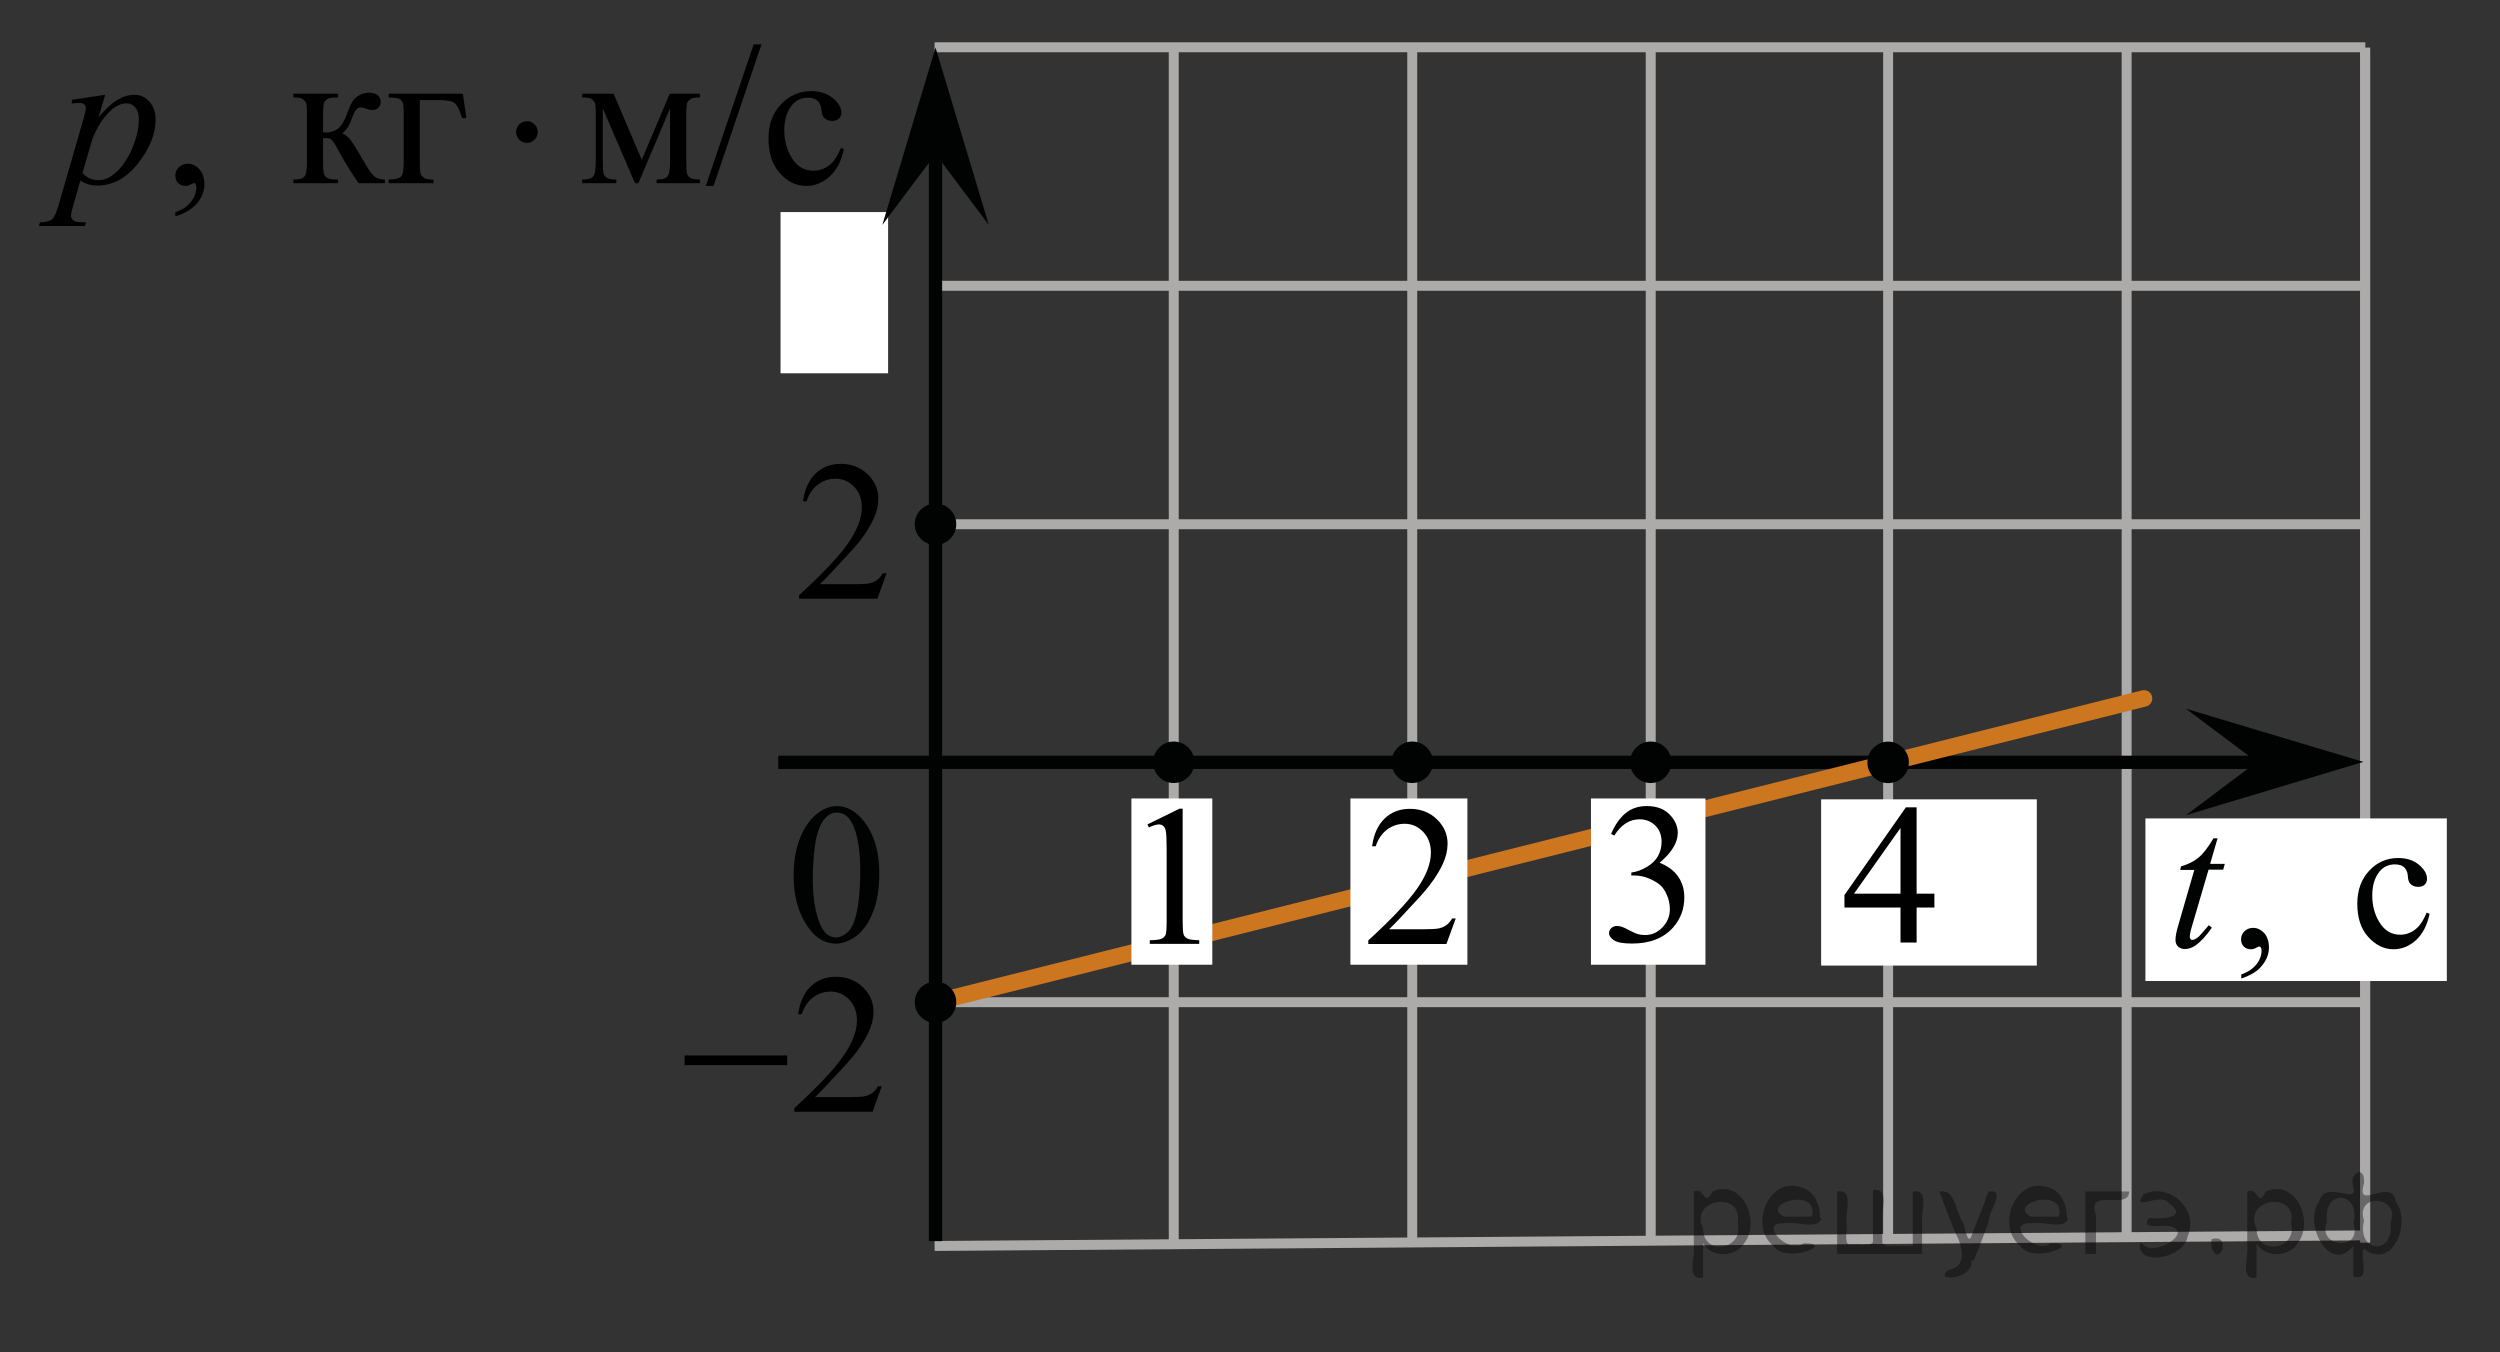 <?xml version="1.0" encoding="utf-8"?>
<!-- Generator: Adobe Illustrator 16.0.0, SVG Export Plug-In . SVG Version: 6.00 Build 0)  -->
<!DOCTYPE svg PUBLIC "-//W3C//DTD SVG 1.1//EN" "http://www.w3.org/Graphics/SVG/1.1/DTD/svg11.dtd">
<svg version="1.1" id="Слой_1" xmlns="http://www.w3.org/2000/svg" xmlns:xlink="http://www.w3.org/1999/xlink" x="0px" y="0px"
	 width="188.362px" height="101.874px" viewBox="-335.119 38.728 188.362 101.874"
	 enable-background="new -335.119 38.728 188.362 101.874" xml:space="preserve">
<rect x="-335.119" y="38.728" width="188.362" height="101.874" fill="#333333" stroke="none"/>
<line fill="none" stroke="#ADAAAA" stroke-width="0.75" stroke-miterlimit="10" x1="-210.746" y1="132.231" x2="-210.746" y2="42.372"/>
<line fill="none" stroke="#ADAAAA" stroke-width="0.75" stroke-miterlimit="10" x1="-264.703" y1="42.29" x2="-156.905" y2="42.29"/>
<line fill="none" stroke="#ADAAAA" stroke-width="0.75" stroke-miterlimit="10" x1="-264.703" y1="60.261" x2="-156.905" y2="60.261"/>
<line fill="none" stroke="#ADAAAA" stroke-width="0.75" stroke-miterlimit="10" x1="-264.703" y1="78.227" x2="-156.905" y2="78.227"/>
<line fill="none" stroke="#ADAAAA" stroke-width="0.75" stroke-miterlimit="10" x1="-246.684" y1="132.231" x2="-246.684" y2="42.327"/>
<line fill="none" stroke="#ADAAAA" stroke-width="0.75" stroke-miterlimit="10" x1="-228.714" y1="132.231" x2="-228.714" y2="42.33"/>
<line fill="none" stroke="#ADAAAA" stroke-width="0.75" stroke-miterlimit="10" x1="-192.858" y1="132.267" x2="-192.858" y2="42.55"/>
<line fill="none" stroke="#ADAAAA" stroke-width="0.75" stroke-miterlimit="10" x1="-174.889" y1="132.266" x2="-174.889" y2="42.27"/>
<line fill="none" stroke="#ADAAAA" stroke-width="0.75" stroke-miterlimit="10" x1="-156.917" y1="132.231" x2="-156.917" y2="42.312"/>
<rect x="-278.123" y="96.165" fill="none" width="12.303" height="17.771"/>
<rect x="-276.309" y="54.707" fill="#FFFFFF" width="8.104" height="12.146"/>
<path fill="none" stroke="#CC761F" stroke-width="1.25" stroke-linecap="round" stroke-linejoin="round" stroke-miterlimit="10" d="
	M-210.718,96.269"/>
<path fill="none" stroke="#ADAAAA" stroke-width="0.75" stroke-miterlimit="10" d="M-264.627,96.269"/>
<path fill="none" d="M-171.267,119.086"/>
<path fill="none" stroke="#ADAAAA" stroke-width="0.75" stroke-miterlimit="10" d="M-262.877,114.241"/>
<line fill="none" stroke="#ADAAAA" stroke-width="0.75" stroke-miterlimit="10" x1="-156.917" y1="132.36" x2="-156.917" y2="42.444"/>
<polygon fill="#010202" points="-264.63,50.332 -268.641,55.677 -264.631,42.313 -260.615,55.675 "/>
<path fill="none" stroke="#CC761F" stroke-width="1.25" stroke-linecap="round" stroke-linejoin="round" stroke-miterlimit="10" d="
	M-228.761,42.293"/>
<line fill="none" stroke="#ADAAAA" stroke-width="0.75" stroke-miterlimit="10" x1="-264.702" y1="132.605" x2="-156.882" y2="131.808"/>
<line fill="none" stroke="#ADAAAA" stroke-width="0.75" stroke-miterlimit="10" x1="-264.658" y1="114.237" x2="-156.88" y2="114.237"/>
<line fill="none" stroke="#010202" stroke-miterlimit="10" x1="-264.634" y1="132.241" x2="-264.634" y2="46.351"/>
<g>
	<g>
		<g>
			<g>
				<g>
					<g>
						<g>
							<g>
								<g>
									<g>
										<g>
											<g>
												<g>
													<g>
														<g>
															<g>
																<g>
																	<g>
																		<g>
																			<defs>
																				<rect id="SVGID_1_" x="-277.756" y="70.14" width="12.325" height="16.44"/>
																			</defs>
																			<clipPath id="SVGID_2_">
																				<use xlink:href="#SVGID_1_"  overflow="visible"/>
																			</clipPath>
																			<g clip-path="url(#SVGID_2_)">
																				<path d="M-268.319,81.918l-0.694,1.921h-5.894v-0.271c1.73-1.577,2.951-2.868,3.658-3.868
																					c0.705-1.002,1.063-1.912,1.063-2.737c0-0.642-0.189-1.152-0.582-1.563c-0.393-0.404-0.854-0.604-1.396-0.604
																					c-0.49,0-0.936,0.146-1.32,0.433c-0.391,0.287-0.678,0.708-0.861,1.271h-0.271
																					c0.123-0.903,0.438-1.604,0.944-2.094c0.509-0.479,1.144-0.729,1.896-0.729c0.813,0,1.479,0.262,2.021,0.772
																					c0.543,0.521,0.813,1.14,0.813,1.845c0,0.506-0.118,1.015-0.354,1.52c-0.361,0.796-0.949,1.646-1.771,2.521
																					c-1.225,1.334-1.979,2.144-2.289,2.412h2.604c0.522,0,0.896-0.021,1.107-0.063
																					c0.221-0.039,0.404-0.119,0.576-0.235c0.174-0.115,0.319-0.291,0.446-0.516L-268.319,81.918L-268.319,81.918z"
																					/>
																			</g>
																		</g>
																	</g>
																</g>
															</g>
														</g>
													</g>
												</g>
											</g>
										</g>
									</g>
								</g>
							</g>
						</g>
					</g>
				</g>
			</g>
		</g>
	</g>
</g>
<g>
	<g>
		<g>
			<g>
				<g>
					<g>
						<g>
							<g>
								<g>
									<g>
										<g>
											<g>
												<g>
													<g>
														<g>
															<g>
																<g>
																	<g>
																		<g>
																			<g>
																				<defs>
																					<rect id="SVGID_3_" x="-286.34" y="108.793" width="20.552" height="16.438"/>
																				</defs>
																				<clipPath id="SVGID_4_">
																					<use xlink:href="#SVGID_3_"  overflow="visible"/>
																				</clipPath>
																				<g clip-path="url(#SVGID_4_)">
																					<path d="M-268.681,120.569l-0.694,1.92h-5.892v-0.271c1.729-1.58,2.949-2.866,3.652-3.871
																						c0.705-1,1.063-1.913,1.063-2.737c0-0.64-0.192-1.147-0.582-1.563c-0.392-0.406-0.854-0.608-1.396-0.608
																						c-0.488,0-0.936,0.146-1.318,0.438c-0.396,0.287-0.682,0.707-0.861,1.264h-0.271
																						c0.122-0.902,0.438-1.604,0.941-2.089c0.509-0.481,1.146-0.729,1.899-0.729c0.812,0,1.479,0.265,2.021,0.773
																						c0.541,0.521,0.813,1.139,0.813,1.841c0,0.511-0.115,1.021-0.354,1.521c-0.362,0.796-0.95,1.641-1.767,2.521
																						c-1.229,1.335-1.983,2.146-2.289,2.412h2.604c0.529,0,0.9-0.021,1.115-0.061
																						c0.213-0.039,0.404-0.118,0.576-0.237c0.172-0.12,0.322-0.291,0.449-0.515L-268.681,120.569L-268.681,120.569z
																						"/>
																				</g>
																			</g>
																		</g>
																	</g>
																</g>
															</g>
														</g>
													</g>
												</g>
											</g>
										</g>
									</g>
								</g>
							</g>
						</g>
					</g>
				</g>
			</g>
		</g>
		<g>
			<g>
				<g>
					<g>
						<g>
							<g>
								<g>
									<g>
										<g>
											<g>
												<g>
													<g>
														<g>
															<g>
																<g>
																	<g>
																		<g>
																			<g>
																				<defs>
																					<rect id="SVGID_5_" x="-286.34" y="108.793" width="20.552" height="16.438"/>
																				</defs>
																				<clipPath id="SVGID_6_">
																					<use xlink:href="#SVGID_5_"  overflow="visible"/>
																				</clipPath>
																				<g clip-path="url(#SVGID_6_)">
																					<path d="M-283.539,118.251h7.729v0.729h-7.729V118.251z"/>
																				</g>
																			</g>
																		</g>
																	</g>
																</g>
															</g>
														</g>
													</g>
												</g>
											</g>
										</g>
									</g>
								</g>
							</g>
						</g>
					</g>
				</g>
			</g>
		</g>
	</g>
</g>
<path fill="none" stroke="#ADAAAA" stroke-width="0.75" stroke-miterlimit="10" d="M-264.263,98.082"/>
<line fill="none" stroke="#010202" stroke-miterlimit="10" x1="-276.483" y1="96.165" x2="-162.119" y2="96.165"/>
<g>
	<path fill="#010202" d="M-264.634,77.04c-0.655,0-1.188,0.53-1.188,1.188s0.533,1.188,1.188,1.188c0.653,0,1.188-0.532,1.188-1.188
		C-263.44,77.575-263.975,77.04-264.634,77.04L-264.634,77.04z"/>
	<path fill="none" stroke="#010202" stroke-width="0.75" stroke-linecap="round" stroke-linejoin="round" stroke-miterlimit="8" d="
		M-264.634,77.04c-0.655,0-1.188,0.53-1.188,1.188s0.533,1.188,1.188,1.188c0.653,0,1.188-0.532,1.188-1.188
		C-263.44,77.575-263.975,77.04-264.634,77.04L-264.634,77.04z"/>
</g>
<g>
	<path fill="#010202" d="M-246.685,94.974c-0.656,0-1.188,0.535-1.188,1.188c0,0.65,0.531,1.188,1.188,1.188
		s1.189-0.532,1.189-1.188C-245.49,95.509-246.026,94.974-246.685,94.974L-246.685,94.974z"/>
	<path fill="none" stroke="#010202" stroke-width="0.75" stroke-linecap="round" stroke-linejoin="round" stroke-miterlimit="8" d="
		M-246.685,94.974c-0.656,0-1.188,0.535-1.188,1.188c0,0.65,0.531,1.188,1.188,1.188s1.189-0.532,1.189-1.188
		C-245.49,95.509-246.026,94.974-246.685,94.974L-246.685,94.974z"/>
</g>
<polygon fill="#010202" points="-165.075,96.135 -170.425,92.126 -157.055,96.132 -170.418,100.148 "/>
<rect x="-173.473" y="100.392" fill="#FFFFFF" width="22.709" height="12.25"/>
<g>
	<g>
		<g>
			<g>
				<g>
					<g>
						<g>
							<g>
								<g>
									<g>
										<g>
											<g>
												<g>
													<g>
														<g>
															<g>
																<g>
																	<g>
																		<g>
																			<g>
																				<g>
																					<g>
																						<g>
																							<g>
																								<g>
																									<g>
																										<g>
																											<g>
																												<g>
																													<path fill="#010202" d="M-166.252,112.457v-0.313c0.479-0.16,0.854-0.41,1.134-0.746
																														c0.271-0.336,0.396-0.688,0.396-1.063c0-0.104-0.021-0.166-0.063-0.229
																														c-0.03-0.043-0.063-0.063-0.104-0.063c-0.062,0-0.162,0.047-0.338,0.146
																														c-0.088,0.041-0.187,0.063-0.271,0.063c-0.229,0-0.416-0.063-0.563-0.207
																														c-0.146-0.143-0.207-0.323-0.207-0.563c0-0.229,0.104-0.438,0.271-0.604
																														c0.184-0.162,0.396-0.241,0.646-0.241c0.313,0,0.59,0.14,0.832,0.396
																														c0.234,0.271,0.354,0.637,0.354,1.077c0,0.479-0.17,0.938-0.514,1.354
																														C-164.986,111.882-165.516,112.209-166.252,112.457z"/>
																												</g>
																											</g>
																										</g>
																									</g>
																								</g>
																							</g>
																						</g>
																					</g>
																				</g>
																			</g>
																		</g>
																	</g>
																</g>
															</g>
														</g>
													</g>
												</g>
											</g>
										</g>
									</g>
								</g>
							</g>
						</g>
					</g>
				</g>
			</g>
		</g>
		<g>
			<g>
				<g>
					<g>
						<g>
							<g>
								<g>
									<g>
										<g>
											<g>
												<g>
													<g>
														<g>
															<g>
																<g>
																	<g>
																		<g>
																			<g>
																				<g>
																					<g>
																						<g>
																							<g>
																								<g>
																									<g>
																										<g>
																											<g>
																												<g>
																													<path fill="#010202" d="M-152.061,107.582c-0.182,0.854-0.521,1.511-1.021,1.979
																														c-0.512,0.459-1.063,0.688-1.688,0.688c-0.729,0-1.364-0.313-1.926-0.938
																														c-0.55-0.614-0.813-1.438-0.813-2.502c0-1.021,0.313-1.854,0.897-2.479
																														c0.604-0.646,1.332-0.955,2.188-0.955c0.646,0,1.157,0.171,1.563,0.511
																														c0.406,0.346,0.606,0.688,0.606,1.059c0,0.188-0.063,0.316-0.178,0.438
																														c-0.111,0.104-0.271,0.166-0.479,0.166c-0.275,0-0.484-0.089-0.636-0.271
																														c-0.08-0.104-0.146-0.286-0.153-0.563c-0.021-0.278-0.123-0.49-0.283-0.646
																														c-0.166-0.146-0.396-0.213-0.688-0.213c-0.479,0-0.854,0.177-1.146,0.521
																														c-0.383,0.464-0.563,1.063-0.563,1.832c0,0.771,0.188,1.448,0.563,2.048
																														c0.382,0.596,0.896,0.896,1.537,0.896c0.461,0,0.877-0.155,1.239-0.479
																														c0.265-0.225,0.517-0.604,0.763-1.188L-152.061,107.582z"/>
																												</g>
																											</g>
																										</g>
																									</g>
																								</g>
																							</g>
																						</g>
																					</g>
																				</g>
																			</g>
																		</g>
																	</g>
																</g>
															</g>
														</g>
													</g>
												</g>
											</g>
										</g>
									</g>
								</g>
							</g>
						</g>
					</g>
				</g>
			</g>
		</g>
		<g>
			<g>
				<g>
					<g>
						<g>
							<g>
								<g>
									<g>
										<g>
											<g>
												<g>
													<g>
														<g>
															<g>
																<g>
																	<g>
																		<g>
																			<g>
																				<g>
																					<g>
																						<g>
																							<g>
																								<g>
																									<g>
																										<g>
																											<g>
																												<g>
																													<path fill="#010202" d="M-168.038,101.89l-0.558,1.924h1.104l-0.119,0.439h-1.104l-1.226,4.178
																														c-0.137,0.438-0.19,0.729-0.19,0.863c0,0.08,0.021,0.146,0.063,0.188
																														c0.029,0.06,0.082,0.063,0.137,0.063c0.117,0,0.271-0.082,0.479-0.248
																														c0.104-0.1,0.354-0.391,0.757-0.86l0.229,0.188c-0.438,0.632-0.854,1.064-1.229,1.337
																														c-0.271,0.176-0.521,0.271-0.804,0.271c-0.202,0-0.379-0.063-0.517-0.188
																														c-0.139-0.143-0.19-0.304-0.19-0.5c0-0.26,0.065-0.646,0.229-1.166l1.188-4.104h-1.065l0.065-0.271
																														c0.521-0.146,0.938-0.354,1.298-0.644c0.35-0.271,0.729-0.771,1.146-1.467h0.313L-168.038,101.89
																														L-168.038,101.89L-168.038,101.89L-168.038,101.89z"/>
																												</g>
																											</g>
																										</g>
																									</g>
																								</g>
																							</g>
																						</g>
																					</g>
																				</g>
																			</g>
																		</g>
																	</g>
																</g>
															</g>
														</g>
													</g>
												</g>
											</g>
										</g>
									</g>
								</g>
							</g>
						</g>
					</g>
				</g>
			</g>
		</g>
	</g>
</g>
<rect x="-173.781" y="98.198" fill="none" width="25.021" height="17.106"/>
<rect x="-173.781" y="98.198" fill="none" width="25.021" height="17.106"/>
<rect x="-173.781" y="98.198" fill="none" width="25.021" height="17.106"/>
<line fill="none" stroke="#CC761F" stroke-width="1.25" stroke-linecap="round" stroke-linejoin="round" stroke-miterlimit="10" x1="-264.658" y1="114.237" x2="-173.58" y2="91.352"/>
<rect x="-249.872" y="98.888" fill="#FFFFFF" width="6.094" height="12.527"/>
<g>
	<path fill="#010202" d="M-210.747,94.974c-0.656,0-1.188,0.535-1.188,1.188c0,0.65,0.531,1.188,1.188,1.188
		c0.659,0,1.188-0.532,1.188-1.188C-209.55,95.509-210.085,94.974-210.747,94.974L-210.747,94.974z"/>
	<path fill="none" stroke="#010202" stroke-width="0.75" stroke-linecap="round" stroke-linejoin="round" stroke-miterlimit="8" d="
		M-210.747,94.974c-0.656,0-1.188,0.535-1.188,1.188c0,0.65,0.531,1.188,1.188,1.188c0.659,0,1.188-0.532,1.188-1.188
		C-209.55,95.509-210.085,94.974-210.747,94.974L-210.747,94.974z"/>
</g>
<g>
	<g>
		<g>
			<g>
				<g>
					<g>
						<g>
							<g>
								<defs>
									<rect id="SVGID_7_" x="-278.136" y="95.954" width="12.33" height="17.81"/>
								</defs>
								<clipPath id="SVGID_8_">
									<use xlink:href="#SVGID_7_"  overflow="visible"/>
								</clipPath>
								<g clip-path="url(#SVGID_8_)">
									<path fill="#010202" d="M-275.324,104.718c0-1.139,0.172-2.118,0.521-2.938c0.344-0.818,0.8-1.436,1.368-1.838
										c0.438-0.314,0.896-0.479,1.363-0.479c0.771,0,1.453,0.39,2.063,1.17c0.761,0.967,1.142,2.273,1.142,3.93
										c0,1.158-0.168,2.146-0.502,2.951c-0.332,0.811-0.759,1.396-1.271,1.763c-0.521,0.365-1.021,0.549-1.497,0.549
										c-0.952,0-1.744-0.563-2.377-1.687C-275.055,107.19-275.324,106.052-275.324,104.718z M-273.88,104.899
										c0,1.374,0.17,2.495,0.509,3.363c0.279,0.729,0.696,1.096,1.25,1.096c0.271,0,0.541-0.117,0.824-0.354
										c0.285-0.238,0.501-0.639,0.646-1.195c0.229-0.844,0.345-2.034,0.345-3.567c0-1.14-0.118-2.088-0.354-2.85
										c-0.178-0.563-0.404-0.964-0.687-1.198c-0.2-0.161-0.442-0.242-0.729-0.242c-0.334,0-0.631,0.147-0.891,0.448
										c-0.354,0.406-0.599,1.048-0.728,1.92C-273.819,103.189-273.88,104.053-273.88,104.899z"/>
								</g>
							</g>
						</g>
					</g>
				</g>
			</g>
		</g>
	</g>
</g>
<g>
	<path fill="#010202" d="M-228.715,94.974c-0.656,0-1.189,0.535-1.189,1.188c0,0.65,0.533,1.188,1.189,1.188
		c0.654,0,1.188-0.532,1.188-1.188C-227.52,95.509-228.056,94.974-228.715,94.974L-228.715,94.974z"/>
	<path fill="none" stroke="#010202" stroke-width="0.75" stroke-linecap="round" stroke-linejoin="round" stroke-miterlimit="8" d="
		M-228.715,94.974c-0.656,0-1.189,0.535-1.189,1.188c0,0.65,0.533,1.188,1.189,1.188c0.654,0,1.188-0.532,1.188-1.188
		C-227.52,95.509-228.056,94.974-228.715,94.974L-228.715,94.974z"/>
</g>
<g>
	<g>
		<g>
			<defs>
				<rect id="SVGID_9_" x="-251.269" y="96.153" width="9.521" height="16.44"/>
			</defs>
			<clipPath id="SVGID_10_">
				<use xlink:href="#SVGID_9_"  overflow="visible"/>
			</clipPath>
			<g clip-path="url(#SVGID_10_)">
				<g enable-background="new    ">
					<path d="M-248.664,100.843l2.411-1.184h0.241v8.425c0,0.56,0.023,0.907,0.069,1.045s0.143,0.243,0.289,0.316
						s0.443,0.115,0.891,0.125v0.272h-3.726v-0.272c0.468-0.01,0.77-0.05,0.906-0.121c0.136-0.071,0.231-0.167,0.285-0.287
						s0.081-0.479,0.081-1.078v-5.386c0-0.727-0.024-1.192-0.073-1.398c-0.034-0.157-0.096-0.272-0.186-0.346
						c-0.09-0.074-0.199-0.111-0.325-0.111c-0.18,0-0.431,0.076-0.752,0.229L-248.664,100.843z"/>
				</g>
			</g>
		</g>
	</g>
</g>
<rect x="-233.372" y="98.888" fill="#FFFFFF" width="8.813" height="12.527"/>
<rect x="-215.247" y="98.888" fill="#FFFFFF" width="8.625" height="12.527"/>
<rect x="-197.906" y="98.955" fill="#FFFFFF" width="16.25" height="12.525"/>
<g>
	<g>
		<g>
			<defs>
				<rect id="SVGID_11_" x="-234.879" y="96.153" width="12.33" height="16.44"/>
			</defs>
			<clipPath id="SVGID_12_">
				<use xlink:href="#SVGID_11_"  overflow="visible"/>
			</clipPath>
			<g clip-path="url(#SVGID_12_)">
				<g enable-background="new    ">
					<path d="M-225.439,107.932l-0.699,1.921h-5.887v-0.272c1.731-1.579,2.951-2.869,3.657-3.87s1.06-1.916,1.06-2.745
						c0-0.633-0.194-1.152-0.582-1.56c-0.387-0.407-0.851-0.611-1.391-0.611c-0.491,0-0.931,0.144-1.321,0.431
						s-0.678,0.708-0.865,1.262h-0.272c0.123-0.907,0.438-1.604,0.945-2.089c0.508-0.486,1.142-0.729,1.902-0.729
						c0.81,0,1.485,0.26,2.027,0.779c0.542,0.521,0.813,1.134,0.813,1.84c0,0.505-0.118,1.011-0.353,1.516
						c-0.363,0.795-0.952,1.637-1.766,2.524c-1.222,1.334-1.984,2.139-2.289,2.413h2.605c0.53,0,0.901-0.02,1.115-0.059
						s0.406-0.119,0.578-0.239c0.171-0.12,0.321-0.291,0.449-0.512H-225.439z"/>
				</g>
			</g>
		</g>
	</g>
</g>
<g>
	<g>
		<g>
			<defs>
				<rect id="SVGID_13_" x="-216.558" y="95.945" width="12.33" height="17.811"/>
			</defs>
			<clipPath id="SVGID_14_">
				<use xlink:href="#SVGID_13_"  overflow="visible"/>
			</clipPath>
			<g clip-path="url(#SVGID_14_)">
				<g enable-background="new    ">
					<path d="M-213.733,101.565c0.285-0.673,0.644-1.191,1.078-1.557s0.975-0.548,1.623-0.548c0.799,0,1.413,0.26,1.839,0.779
						c0.324,0.388,0.486,0.803,0.486,1.244c0,0.726-0.456,1.477-1.369,2.251c0.613,0.241,1.077,0.584,1.391,1.03
						s0.471,0.972,0.471,1.575c0,0.863-0.275,1.611-0.824,2.244c-0.716,0.824-1.754,1.236-3.113,1.236
						c-0.672,0-1.129-0.084-1.372-0.25c-0.243-0.167-0.364-0.346-0.364-0.537c0-0.143,0.058-0.268,0.173-0.376
						c0.115-0.107,0.254-0.161,0.416-0.161c0.123,0,0.248,0.02,0.375,0.059c0.083,0.024,0.272,0.114,0.566,0.269
						c0.294,0.154,0.498,0.246,0.611,0.275c0.182,0.055,0.375,0.081,0.582,0.081c0.5,0,0.936-0.193,1.306-0.581
						c0.37-0.388,0.555-0.846,0.555-1.376c0-0.388-0.085-0.766-0.257-1.133c-0.127-0.275-0.268-0.483-0.419-0.626
						c-0.211-0.196-0.5-0.374-0.868-0.533c-0.368-0.159-0.743-0.239-1.126-0.239h-0.235v-0.221c0.387-0.049,0.776-0.188,1.166-0.42
						c0.39-0.23,0.673-0.508,0.85-0.831c0.177-0.324,0.265-0.68,0.265-1.067c0-0.505-0.158-0.913-0.475-1.225
						s-0.71-0.468-1.181-0.468c-0.761,0-1.396,0.407-1.906,1.222L-213.733,101.565z"/>
				</g>
			</g>
		</g>
	</g>
</g>
<g>
	<g>
		<g>
			<defs>
				<rect id="SVGID_15_" x="-198.917" y="96.041" width="12.331" height="16.438"/>
			</defs>
			<clipPath id="SVGID_16_">
				<use xlink:href="#SVGID_15_"  overflow="visible"/>
			</clipPath>
			<g clip-path="url(#SVGID_16_)">
				<g enable-background="new    ">
					<path d="M-189.372,106.061v1.045h-1.339v2.635h-1.214v-2.635h-4.224v-0.941l4.628-6.607h0.81v6.504H-189.372z
						 M-191.926,106.061v-4.952l-3.502,4.952H-191.926z"/>
				</g>
			</g>
		</g>
	</g>
</g>
<g>
	<g>
		<defs>
			<rect id="SVGID_17_" x="-335.119" y="38.728" width="67.075" height="20.714"/>
		</defs>
		<clipPath id="SVGID_18_">
			<use xlink:href="#SVGID_17_"  overflow="visible"/>
		</clipPath>
		<g clip-path="url(#SVGID_18_)">
		</g>
	</g>
	<g>
		<defs>
			<polygon id="SVGID_19_" points="-334.886,59.374 -267.756,59.374 -267.756,38.823 -334.886,38.823 -334.886,59.374 			"/>
		</defs>
		<clipPath id="SVGID_20_">
			<use xlink:href="#SVGID_19_"  overflow="visible"/>
		</clipPath>
		<g clip-path="url(#SVGID_20_)">
			<path d="M-321.909,55.039v-0.323c0.505-0.167,0.896-0.426,1.173-0.776c0.277-0.352,0.416-0.723,0.416-1.115
				c0-0.093-0.021-0.172-0.066-0.235c-0.034-0.044-0.068-0.066-0.103-0.066c-0.054,0-0.172,0.049-0.354,0.147
				c-0.088,0.044-0.182,0.066-0.279,0.066c-0.24,0-0.432-0.071-0.574-0.214c-0.143-0.142-0.213-0.338-0.213-0.589
				c0-0.24,0.092-0.446,0.275-0.618c0.185-0.171,0.408-0.257,0.674-0.257c0.323,0,0.611,0.141,0.864,0.423s0.379,0.656,0.379,1.122
				c0,0.505-0.176,0.975-0.526,1.409S-321.149,54.789-321.909,55.039z"/>
		</g>
		<g clip-path="url(#SVGID_20_)">
			<path d="M-306.12,52.53h-1.987c-0.618-0.898-1.177-1.817-1.678-2.76c-0.117-0.216-0.225-0.376-0.32-0.481
				s-0.227-0.158-0.394-0.158c-0.059,0-0.151,0.005-0.279,0.015v1.803c0,0.485,0.028,0.796,0.085,0.931
				c0.056,0.135,0.158,0.231,0.305,0.291c0.147,0.059,0.396,0.088,0.743,0.088v0.272h-3.37v-0.272c0.437,0,0.717-0.08,0.839-0.239
				c0.123-0.159,0.185-0.517,0.185-1.07v-3.576c0-0.525-0.027-0.836-0.081-0.931c-0.054-0.096-0.138-0.182-0.25-0.258
				c-0.113-0.076-0.344-0.114-0.692-0.114V45.79h3.37v0.279c-0.407,0-0.658,0.029-0.754,0.088c-0.096,0.06-0.183,0.132-0.261,0.218
				c-0.079,0.086-0.118,0.418-0.118,0.997v1.324c0.112,0.01,0.188,0.015,0.229,0.015c0.299,0,0.58-0.085,0.842-0.254
				c0.263-0.169,0.497-0.528,0.703-1.078c0.191-0.52,0.35-0.87,0.475-1.052s0.299-0.33,0.522-0.445
				c0.223-0.115,0.457-0.173,0.703-0.173c0.265,0,0.476,0.063,0.633,0.191c0.156,0.127,0.235,0.294,0.235,0.5
				c0,0.172-0.057,0.317-0.17,0.438c-0.112,0.121-0.27,0.181-0.471,0.181c-0.107,0-0.243-0.029-0.404-0.088
				c-0.206-0.074-0.363-0.11-0.472-0.11c-0.226,0-0.412,0.193-0.559,0.581c-0.167,0.446-0.29,0.734-0.368,0.864
				s-0.229,0.303-0.449,0.519c0.152,0.045,0.318,0.157,0.497,0.339s0.512,0.699,0.997,1.553c0.388,0.682,0.678,1.113,0.872,1.295
				c0.193,0.182,0.475,0.277,0.843,0.287V52.53z"/>
			<path d="M-300.249,45.79l0.272,1.839h-0.324c-0.187-0.607-0.374-0.986-0.563-1.137c-0.189-0.149-0.588-0.225-1.196-0.225h-1.428
				v4.681c0,0.52,0.027,0.83,0.081,0.931c0.055,0.101,0.139,0.188,0.254,0.265s0.345,0.114,0.688,0.114v0.272h-3.37v-0.272
				c0.48-0.01,0.79-0.085,0.927-0.225c0.138-0.14,0.206-0.501,0.206-1.085v-3.576c0-0.476-0.026-0.781-0.081-0.916
				c-0.054-0.135-0.148-0.232-0.283-0.291s-0.391-0.091-0.769-0.096V45.79H-300.249z"/>
			<path d="M-286.765,50.771l2.104-4.981h2.274v0.279c-0.334,0-0.556,0.033-0.666,0.1s-0.198,0.148-0.262,0.246
				c-0.063,0.099-0.096,0.417-0.096,0.957v3.576c0,0.466,0.023,0.767,0.07,0.901c0.046,0.135,0.142,0.236,0.287,0.305
				c0.145,0.069,0.366,0.104,0.666,0.104v0.272h-3.26v-0.272c0.401,0,0.672-0.075,0.809-0.225c0.138-0.149,0.206-0.512,0.206-1.085
				v-4.055l-2.384,5.637h-0.258l-2.428-5.637v4.055c0,0.466,0.024,0.767,0.073,0.901s0.145,0.236,0.287,0.305
				c0.143,0.069,0.363,0.104,0.662,0.104v0.272h-2.575v-0.272c0.437,0,0.716-0.08,0.839-0.239c0.122-0.159,0.184-0.517,0.184-1.07
				v-3.576c0-0.525-0.026-0.836-0.081-0.931c-0.054-0.096-0.137-0.182-0.25-0.258c-0.112-0.076-0.344-0.114-0.691-0.114V45.79h2.369
				L-286.765,50.771z"/>
			<path d="M-277.742,42.066l-3.613,10.67h-0.589l3.613-10.67H-277.742z"/>
			<path d="M-271.538,49.97c-0.182,0.888-0.537,1.57-1.066,2.049c-0.53,0.479-1.116,0.718-1.759,0.718
				c-0.766,0-1.433-0.321-2.002-0.964s-0.854-1.512-0.854-2.605c0-1.06,0.315-1.92,0.945-2.583c0.631-0.662,1.388-0.993,2.271-0.993
				c0.662,0,1.207,0.176,1.634,0.526s0.64,0.715,0.64,1.093c0,0.187-0.06,0.337-0.18,0.452s-0.288,0.173-0.504,0.173
				c-0.29,0-0.508-0.093-0.655-0.279c-0.084-0.103-0.139-0.299-0.166-0.589c-0.026-0.289-0.126-0.51-0.298-0.662
				c-0.172-0.147-0.409-0.221-0.714-0.221c-0.49,0-0.885,0.182-1.185,0.545c-0.397,0.48-0.596,1.116-0.596,1.905
				c0,0.805,0.197,1.515,0.592,2.131c0.396,0.615,0.929,0.923,1.601,0.923c0.481,0,0.913-0.164,1.295-0.493
				c0.271-0.226,0.532-0.635,0.788-1.229L-271.538,49.97z"/>
		</g>
		<g clip-path="url(#SVGID_20_)">
			<path d="M-327.188,45.871l-0.508,1.692c0.535-0.628,1.012-1.067,1.432-1.317c0.419-0.25,0.847-0.375,1.284-0.375
				c0.437,0,0.809,0.173,1.118,0.519c0.309,0.346,0.464,0.796,0.464,1.35c0,1.08-0.439,2.178-1.317,3.293
				c-0.878,1.116-1.901,1.675-3.068,1.675c-0.245,0-0.463-0.027-0.651-0.081c-0.189-0.055-0.401-0.149-0.637-0.287l-0.537,1.898
				c-0.107,0.373-0.162,0.615-0.162,0.729c0,0.107,0.028,0.199,0.085,0.275s0.148,0.135,0.276,0.177
				c0.127,0.042,0.38,0.063,0.758,0.063l-0.066,0.272h-3.466l0.073-0.272c0.456-0.02,0.765-0.098,0.924-0.235
				s0.327-0.518,0.504-1.141l1.861-6.445c0.113-0.407,0.17-0.66,0.17-0.759c0-0.132-0.038-0.235-0.114-0.309s-0.192-0.11-0.35-0.11
				c-0.143,0-0.341,0.018-0.596,0.052v-0.287L-327.188,45.871z M-328.903,51.758c0.305,0.362,0.714,0.544,1.229,0.544
				c0.255,0,0.515-0.071,0.78-0.213c0.265-0.143,0.523-0.354,0.775-0.633c0.253-0.28,0.479-0.603,0.681-0.968
				s0.382-0.796,0.541-1.292c0.159-0.495,0.239-0.985,0.239-1.472c0-0.392-0.09-0.692-0.269-0.901
				c-0.179-0.208-0.389-0.313-0.629-0.313c-0.53,0-1.054,0.305-1.571,0.912c-0.518,0.608-0.896,1.32-1.137,2.135L-328.903,51.758z"
				/>
		</g>
		<g clip-path="url(#SVGID_20_)">
			<path d="M-294.605,48.674c0,0.227-0.08,0.419-0.239,0.578c-0.16,0.159-0.35,0.239-0.57,0.239c-0.226,0-0.419-0.08-0.578-0.239
				s-0.239-0.352-0.239-0.578c0-0.226,0.08-0.418,0.239-0.577s0.353-0.239,0.578-0.239c0.221,0,0.41,0.08,0.57,0.239
				C-294.685,48.256-294.605,48.448-294.605,48.674z"/>
		</g>
	</g>
</g>
<g>
	<path fill="#010202" d="M-192.858,94.982c-0.653,0-1.188,0.537-1.188,1.188c0,0.662,0.528,1.189,1.188,1.189
		c0.66,0,1.189-0.527,1.189-1.189C-191.666,95.52-192.199,94.982-192.858,94.982L-192.858,94.982z"/>
	<path fill="none" stroke="#010202" stroke-width="0.75" stroke-linecap="round" stroke-linejoin="round" stroke-miterlimit="8" d="
		M-192.858,94.982c-0.653,0-1.188,0.537-1.188,1.188c0,0.662,0.528,1.189,1.188,1.189c0.66,0,1.189-0.527,1.189-1.189
		C-191.666,95.52-192.199,94.982-192.858,94.982L-192.858,94.982z"/>
</g>
<path fill="none" d="M-146.757,140.602"/>
<g>
	<path fill="#010202" d="M-264.634,113.054c-0.655,0-1.188,0.535-1.188,1.188c0,0.655,0.533,1.188,1.188,1.188
		c0.653,0,1.188-0.532,1.188-1.188C-263.44,113.589-263.975,113.054-264.634,113.054L-264.634,113.054z"/>
	<path fill="none" stroke="#010202" stroke-width="0.75" stroke-linecap="round" stroke-linejoin="round" stroke-miterlimit="8" d="
		M-264.634,113.054c-0.655,0-1.188,0.535-1.188,1.188c0,0.655,0.533,1.188,1.188,1.188c0.653,0,1.188-0.532,1.188-1.188
		C-263.44,113.589-263.975,113.054-264.634,113.054L-264.634,113.054z"/>
</g>
<g style="stroke:none;fill:#000;fill-opacity:0.4" > <path d="m -206.8,132.5 c 0,0.8 0,1.6 0,2.5 -1.3,0.2 -0.6,-1.5 -0.7,-2.3 0,-1.4 0,-2.8 0,-4.2 0.8,-0.4 0.8,1.3 1.4,0.0 2.2,-1.0 3.7,2.2 2.4,3.9 -0.6,1.0 -2.4,1.2 -3.1,0.0 z m 2.6,-1.6 c 0.5,-2.5 -3.7,-1.9 -2.6,0.4 0.0,2.1 3.1,1.6 2.6,-0.4 z" /> <path d="m -197.9,130.6 c -0.4,0.8 -1.9,0.1 -2.8,0.3 -2.0,-0.1 0.3,2.4 1.5,1.5 2.5,0.0 -1.4,1.6 -2.3,0.2 -1.9,-1.5 -0.3,-5.3 2.1,-4.4 0.9,0.2 1.4,1.2 1.4,2.2 z m -0.7,-0.2 c 0.6,-2.3 -4.0,-1.0 -2.1,0.0 0.7,0 1.4,-0.0 2.1,-0.0 z" /> <path d="m -193.0,132.6 c 0.6,0 1.3,0 2.0,0 0,-1.3 0,-2.7 0,-4.1 1.3,-0.2 0.6,1.5 0.7,2.3 0,0.8 0,1.6 0,2.4 -2.1,0 -4.2,0 -6.4,0 0,-1.5 0,-3.1 0,-4.7 1.3,-0.2 0.6,1.5 0.7,2.3 0.1,0.5 -0.2,1.6 0.2,1.7 0.5,-0.1 1.6,0.2 1.8,-0.2 0,-1.3 0,-2.6 0,-3.9 1.3,-0.2 0.6,1.5 0.7,2.3 0,0.5 0,1.1 0,1.7 z" /> <path d="m -186.6,133.7 c 0.3,1.4 -3.0,1.7 -1.7,0.7 1.5,-0.2 1.0,-1.9 0.5,-2.8 -0.4,-1.0 -0.8,-2.0 -1.2,-3.1 1.2,-0.2 1.2,1.4 1.7,2.2 0.2,0.2 0.4,1.9 0.7,1.2 0.4,-1.1 0.9,-2.2 1.3,-3.4 1.4,-0.2 0.0,1.5 -0.0,2.3 -0.3,0.9 -0.7,1.9 -1.1,2.9 z" /> <path d="m -179.3,130.6 c -0.4,0.8 -1.9,0.1 -2.8,0.3 -2.0,-0.1 0.3,2.4 1.5,1.5 2.5,0.0 -1.4,1.6 -2.3,0.2 -1.9,-1.5 -0.3,-5.3 2.1,-4.4 0.9,0.2 1.4,1.2 1.4,2.2 z m -0.7,-0.2 c 0.6,-2.3 -4.0,-1.0 -2.1,0.0 0.7,0 1.4,-0.0 2.1,-0.0 z" /> <path d="m -178.0,133.2 c 0,-1.5 0,-3.1 0,-4.7 1.1,0 2.2,0 3.3,0 0.0,1.5 -3.3,-0.4 -2.5,1.8 0,0.9 0,1.9 0,2.9 -0.2,0 -0.5,0 -0.7,0 z" /> <path d="m -173.8,132.3 c 0.7,1.4 4.2,-0.8 2.1,-1.2 -0.5,-0.1 -2.2,0.3 -1.5,-0.6 1.0,0.1 3.1,0.0 1.4,-1.2 -0.6,-0.7 -2.8,0.8 -1.8,-0.6 2.0,-0.9 4.2,1.2 3.3,3.2 -0.2,1.5 -3.5,2.3 -3.6,0.7 l 0,-0.1 0,-0.0 0,0 z" /> <path d="m -168.5,132.1 c 1.6,-0.5 0.6,2.3 -0.0,0.6 -0.0,-0.2 0.0,-0.4 0.0,-0.6 z" /> <path d="m -165.1,132.5 c 0,0.8 0,1.6 0,2.5 -1.3,0.2 -0.6,-1.5 -0.7,-2.3 0,-1.4 0,-2.8 0,-4.2 0.8,-0.4 0.8,1.3 1.4,0.0 2.2,-1.0 3.7,2.2 2.4,3.9 -0.6,1.0 -2.4,1.2 -3.1,0.0 z m 2.6,-1.6 c 0.5,-2.5 -3.7,-1.9 -2.6,0.4 0.0,2.1 3.1,1.6 2.6,-0.4 z" /> <path d="m -159.8,130.8 c -0.8,1.9 2.7,2.3 2.0,0.1 0.6,-2.4 -2.3,-2.7 -2.0,-0.1 z m 2.0,4.2 c 0,-0.8 0,-1.6 0,-2.4 -1.8,2.2 -3.8,-1.7 -2.6,-3.3 0.4,-1.8 3.0,0.3 2.6,-1.1 -0.4,-1.1 0.9,-1.8 0.8,-0.3 -0.7,2.2 2.1,-0.6 2.4,1.4 1.2,1.6 -0.3,5.2 -2.4,3.5 -0.4,0.6 0.6,2.5 -0.8,2.1 z m 2.8,-4.2 c 0.8,-1.9 -2.7,-2.3 -2.0,-0.1 -0.6,2.4 2.3,2.7 2.0,0.1 z" /> </g></svg>

<!--File created and owned by https://sdamgia.ru. Copying is prohibited. All rights reserved.-->
